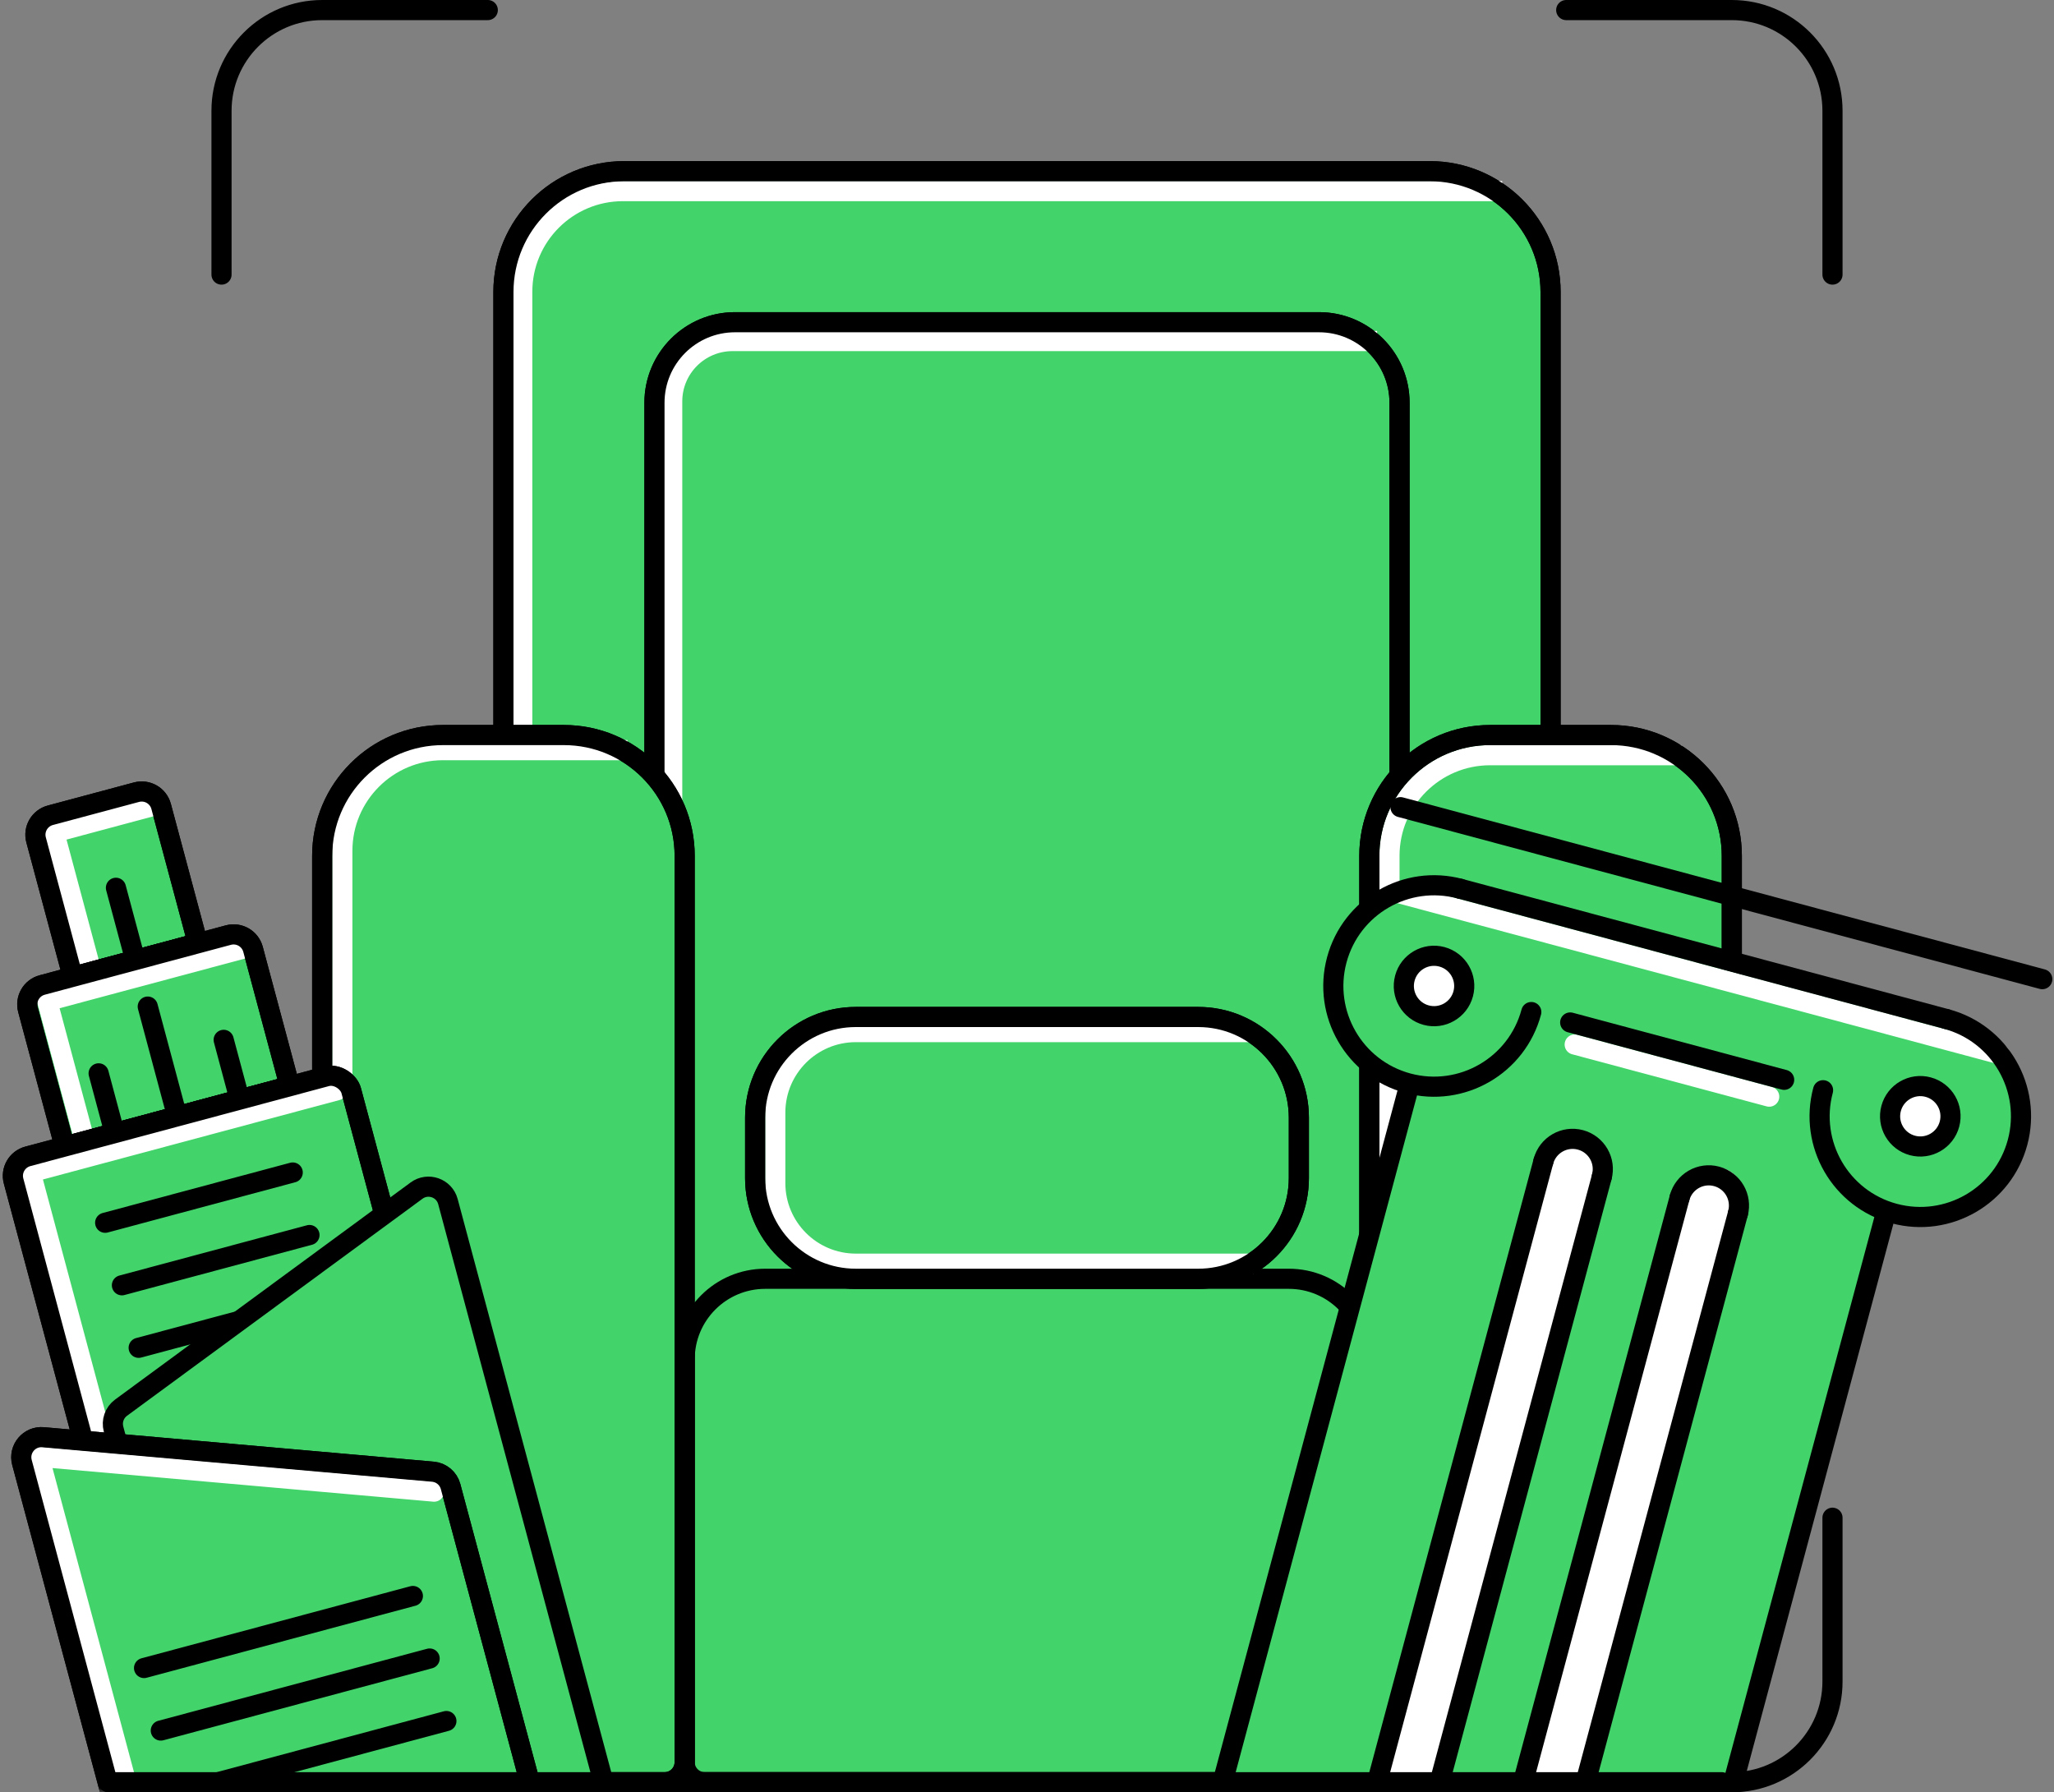 <?xml version="1.0" encoding="UTF-8"?> <svg xmlns="http://www.w3.org/2000/svg" width="204" height="178" viewBox="0 0 204 178" fill="none"><rect x="0" y="0" width="204" height="178" fill="#808080" stroke="none"/><path d="M182 27.269L182 11C182 5.477 177.523 1 172 1L155.554 1M182 150.731L182 167C182 172.523 177.523 177 172 177L155.554 177M48.446 177L32 177C26.477 177 22 172.523 22 167L22 150.731M22 27.269L22 11C22 5.477 26.477 1 32 1L48.446 1" stroke="black" stroke-width="2" stroke-linecap="round"></path><path d="M50 29C50 22.373 55.373 17 62 17L142 17C148.627 17 154 22.373 154 29V175C154 176.105 153.105 177 152 177H52C50.895 177 50 176.105 50 175L50 29Z" fill="#42D36B" stroke="black" stroke-width="2"></path><path d="M149.196 18.979L61.87 18.979C56.347 18.979 51.87 23.456 51.87 28.979L51.87 153" stroke="white" stroke-width="2"></path><path d="M50 29C50 22.373 55.373 17 62 17L142 17C148.627 17 154 22.373 154 29V175C154 176.105 153.105 177 152 177H52C50.895 177 50 176.105 50 175L50 29Z" stroke="black" stroke-width="2"></path><path d="M65 40C65 35.582 68.582 32 73 32L131 32C135.418 32 139 35.582 139 40V175C139 176.105 138.105 177 137 177H67C65.895 177 65 176.105 65 175L65 40Z" fill="#42D36B" stroke="black" stroke-width="2"></path><path d="M136.772 33.87L72.762 33.87C69.448 33.87 66.762 36.556 66.762 39.87L66.762 121.729" stroke="white" stroke-width="2"></path><path d="M65 40C65 35.582 68.582 32 73 32L131 32C135.418 32 139 35.582 139 40V175C139 176.105 138.105 177 137 177H67C65.895 177 65 176.105 65 175L65 40Z" stroke="black" stroke-width="2"></path><path d="M68 135C68 130.582 71.582 127 76 127H128C132.418 127 136 130.582 136 135V175C136 176.105 135.105 177 134 177H70C68.895 177 68 176.105 68 175V135Z" stroke="black" stroke-width="2"></path><path d="M75 111C75 105.477 79.477 101 85 101H119C124.523 101 129 105.477 129 111V117C129 122.523 124.523 127 119 127H85C79.477 127 75 122.523 75 117V111Z" fill="#42D36B" stroke="black" stroke-width="2"></path><path d="M124.5 102.5H85C80.582 102.5 77 106.082 77 110.5V117.5C77 121.918 80.582 125.5 85 125.5H124.5" stroke="white" stroke-width="2"></path><path d="M75 111C75 105.477 79.477 101 85 101H119C124.523 101 129 105.477 129 111V117C129 122.523 124.523 127 119 127H85C79.477 127 75 122.523 75 117V111Z" stroke="black" stroke-width="2"></path><path d="M32 85C32 78.373 37.373 73 44 73H56C62.627 73 68 78.373 68 85L68 175C68 176.105 67.105 177 66 177H34C32.895 177 32 176.105 32 175L32 85Z" fill="#42D36B" stroke="black" stroke-width="2"></path><path d="M62.316 74.5H44.001C38.478 74.5 34.001 78.977 34.001 84.5L34.001 143" stroke="white" stroke-width="2"></path><path d="M32 85C32 78.373 37.373 73 44 73H56C62.627 73 68 78.373 68 85L68 175C68 176.105 67.105 177 66 177H34C32.895 177 32 176.105 32 175L32 85Z" stroke="black" stroke-width="2"></path><path d="M136 85C136 78.373 141.373 73 148 73H160C166.627 73 172 78.373 172 85V175C172 176.105 171.105 177 170 177H138C136.895 177 136 176.105 136 175V85Z" fill="#42D36B" stroke="black" stroke-width="2"></path><path d="M167 75H148C142.477 75 138 79.477 138 85V144" stroke="white" stroke-width="2"></path><path d="M136 85C136 78.373 141.373 73 148 73H160C166.627 73 172 78.373 172 85V175C172 176.105 171.105 177 170 177H138C136.895 177 136 176.105 136 175V85Z" stroke="black" stroke-width="2"></path><mask id="mask0_2076_765" style="mask-type:alpha" maskUnits="userSpaceOnUse" x="-7" y="56" width="98" height="122"><rect x="-7" y="56" width="98" height="122" fill="#D9D9D9"></rect></mask><g mask="url(#mask0_2076_765)"><path d="M3.585 83.416C3.299 82.35 3.932 81.253 4.999 80.967L13.554 78.675C14.621 78.389 15.718 79.022 16.004 80.089L19.646 93.681L7.227 97.008L3.585 83.416Z" fill="#42D36B" stroke="black" stroke-width="2"></path><path d="M8.877 95.715L5.383 82.675L15.043 80.087" stroke="white" stroke-width="2" stroke-linecap="round" stroke-linejoin="round"></path><path d="M3.585 83.416C3.299 82.35 3.932 81.253 4.999 80.967L13.554 78.675C14.621 78.389 15.718 79.022 16.004 80.089L19.646 93.681L7.227 97.008L3.585 83.416Z" stroke="black" stroke-width="2"></path><path d="M2.777 100.271C2.491 99.204 3.124 98.107 4.191 97.822L22.681 92.867C23.748 92.581 24.845 93.214 25.131 94.281L28.773 107.873L6.419 113.863L2.777 100.271Z" fill="#42D36B" stroke="black" stroke-width="2"></path><path d="M8.318 112.947L4.695 99.424L24.013 94.247" stroke="white" stroke-width="2" stroke-linecap="round" stroke-linejoin="round"></path><path d="M2.777 100.271C2.491 99.204 3.124 98.107 4.191 97.822L22.681 92.867C23.748 92.581 24.845 93.214 25.131 94.281L28.773 107.873L6.419 113.863L2.777 100.271Z" stroke="black" stroke-width="2"></path><rect x="0.831" y="115.36" width="34.714" height="36" rx="2" transform="rotate(-15 0.831 115.36)" fill="#42D36B" stroke="black" stroke-width="2" stroke-linecap="round" stroke-linejoin="round"></rect><path d="M10.546 144.443L3.04 116.431L33.467 108.279" stroke="white" stroke-width="2" stroke-linecap="round" stroke-linejoin="round"></path><rect x="0.831" y="115.36" width="34.714" height="36" rx="2" transform="rotate(-15 0.831 115.36)" stroke="black" stroke-width="2" stroke-linecap="round" stroke-linejoin="round"></rect><path d="M10.445 121.436L29.073 116.445" stroke="black" stroke-width="2" stroke-linecap="round"></path><path d="M12.109 127.646L30.737 122.654" stroke="black" stroke-width="2" stroke-linecap="round"></path><path d="M13.773 133.855L32.401 128.864" stroke="black" stroke-width="2" stroke-linecap="round"></path><path d="M23.546 108.238L22.215 103.271" stroke="black" stroke-width="2" stroke-linecap="round"></path><path d="M11.127 111.566L9.796 106.598" stroke="black" stroke-width="2" stroke-linecap="round"></path><path d="M17.337 109.902L14.675 99.967" stroke="black" stroke-width="2" stroke-linecap="round"></path><path d="M13.178 94.378L11.514 88.169" stroke="black" stroke-width="2" stroke-linecap="round"></path><path d="M44.489 119.336C44.125 117.977 42.508 117.409 41.373 118.242L12.025 139.799C11.36 140.287 11.063 141.132 11.277 141.928L26.544 198.908C26.83 199.975 27.927 200.608 28.994 200.322L61.766 191.541C62.833 191.255 63.466 190.158 63.18 189.091L44.489 119.336Z" fill="#42D36B" stroke="black" stroke-width="2"></path><path d="M2.182 145.245C1.823 143.903 2.907 142.612 4.291 142.735L42.995 146.159C43.832 146.233 44.533 146.822 44.751 147.634L56.35 190.921C56.636 191.988 56.002 193.085 54.936 193.371L19.68 202.818C18.613 203.104 17.516 202.47 17.23 201.404L2.182 145.245Z" fill="#42D36B" stroke="black" stroke-width="2"></path><path d="M19.15 201.666L3.879 144.677L43.113 148.14" stroke="white" stroke-width="2" stroke-linecap="round" stroke-linejoin="round"></path><path d="M2.182 145.245C1.823 143.903 2.907 142.612 4.291 142.735L42.995 146.159C43.832 146.233 44.533 146.822 44.751 147.634L56.35 190.921C56.636 191.988 56.002 193.085 54.936 193.371L19.68 202.818C18.613 203.104 17.516 202.47 17.23 201.404L2.182 145.245Z" stroke="black" stroke-width="2"></path><path d="M14.307 165.657L41.007 158.503" stroke="black" stroke-width="2" stroke-linecap="round"></path><path d="M15.971 171.866L42.671 164.712" stroke="black" stroke-width="2" stroke-linecap="round"></path><path d="M17.635 178.076L44.335 170.922" stroke="black" stroke-width="2" stroke-linecap="round"></path><path d="M19.298 184.285L45.999 177.131" stroke="black" stroke-width="2" stroke-linecap="round"></path></g><mask id="mask1_2076_765" style="mask-type:alpha" maskUnits="userSpaceOnUse" x="89" y="59" width="118" height="119"><rect x="89" y="59" width="118" height="119" fill="#D9D9D9"></rect></mask><g mask="url(#mask1_2076_765)"><circle cx="142.426" cy="97.921" r="10" transform="rotate(15 142.426 97.921)" fill="#42D36B"></circle><rect x="144.755" y="89.228" width="49" height="107" transform="rotate(15 144.755 89.228)" fill="#42D36B"></rect><circle cx="190.722" cy="110.862" r="10" transform="rotate(15 190.722 110.862)" fill="#42D36B"></circle><rect x="168.091" y="115.21" width="6.163" height="87.218" rx="3" transform="rotate(15 168.091 115.21)" fill="white"></rect><rect x="154.091" y="112.21" width="6.163" height="87.218" rx="3" transform="rotate(15 154.091 112.21)" fill="white"></rect><circle cx="191.001" cy="111" r="3" fill="white"></circle><circle cx="142.001" cy="98" r="3" fill="white"></circle><path d="M138.701 88.641L198.588 104.688" stroke="white" stroke-width="2" stroke-linecap="round"></path><path d="M139.094 80.163L202.836 97.243" stroke="black" stroke-width="2" stroke-linecap="round"></path><path d="M156.397 103.736L175.715 108.912" stroke="white" stroke-width="2" stroke-linecap="round"></path><path d="M155.949 101.545L177.199 107.239" stroke="black" stroke-width="2" stroke-linecap="round"></path><path d="M117.682 190.962L139.941 107.892" stroke="black" stroke-width="2" stroke-linecap="round"></path><path d="M152.085 100.51C150.655 105.844 145.172 109.01 139.837 107.581C134.503 106.151 131.337 100.668 132.766 95.333C134.196 89.999 139.679 86.833 145.014 88.262" stroke="black" stroke-width="2" stroke-linecap="round"></path><circle cx="142.426" cy="97.921" r="3" transform="rotate(15 142.426 97.921)" stroke="black" stroke-width="2" stroke-linecap="round"></circle><path d="M165.013 203.644L187.271 120.574" stroke="black" stroke-width="2" stroke-linecap="round"></path><path d="M181.063 108.274C179.633 113.609 182.799 119.092 188.134 120.522C193.468 121.951 198.952 118.785 200.381 113.451C201.81 108.116 198.645 102.633 193.31 101.203" stroke="black" stroke-width="2" stroke-linecap="round"></path><path d="M193.31 101.203L145.014 88.263" stroke="black" stroke-width="2" stroke-linecap="round" stroke-linejoin="round"></path><circle cx="3" cy="3" r="3" transform="matrix(-0.966 -0.259 -0.259 0.966 194.396 108.741)" stroke="black" stroke-width="2" stroke-linecap="round"></circle><path d="M131.809 195.499L153.291 115.327" stroke="black" stroke-width="2" stroke-linecap="round"></path><path d="M137.621 196.992L159.103 116.82" stroke="black" stroke-width="2" stroke-linecap="round"></path><path d="M159.086 116.88C159.515 115.279 158.566 113.634 156.965 113.205C155.365 112.777 153.72 113.726 153.291 115.327" stroke="black" stroke-width="2" stroke-linecap="round"></path><path d="M145.333 199.122L166.815 118.95" stroke="black" stroke-width="2" stroke-linecap="round"></path><path d="M151.128 200.675L172.61 120.503" stroke="black" stroke-width="2" stroke-linecap="round"></path><path d="M172.61 120.503C173.039 118.903 172.089 117.258 170.489 116.829C168.888 116.4 167.243 117.35 166.814 118.95" stroke="black" stroke-width="2" stroke-linecap="round"></path></g><path d="M10.757 177H171" stroke="black" stroke-width="2" stroke-linecap="round"></path></svg> 